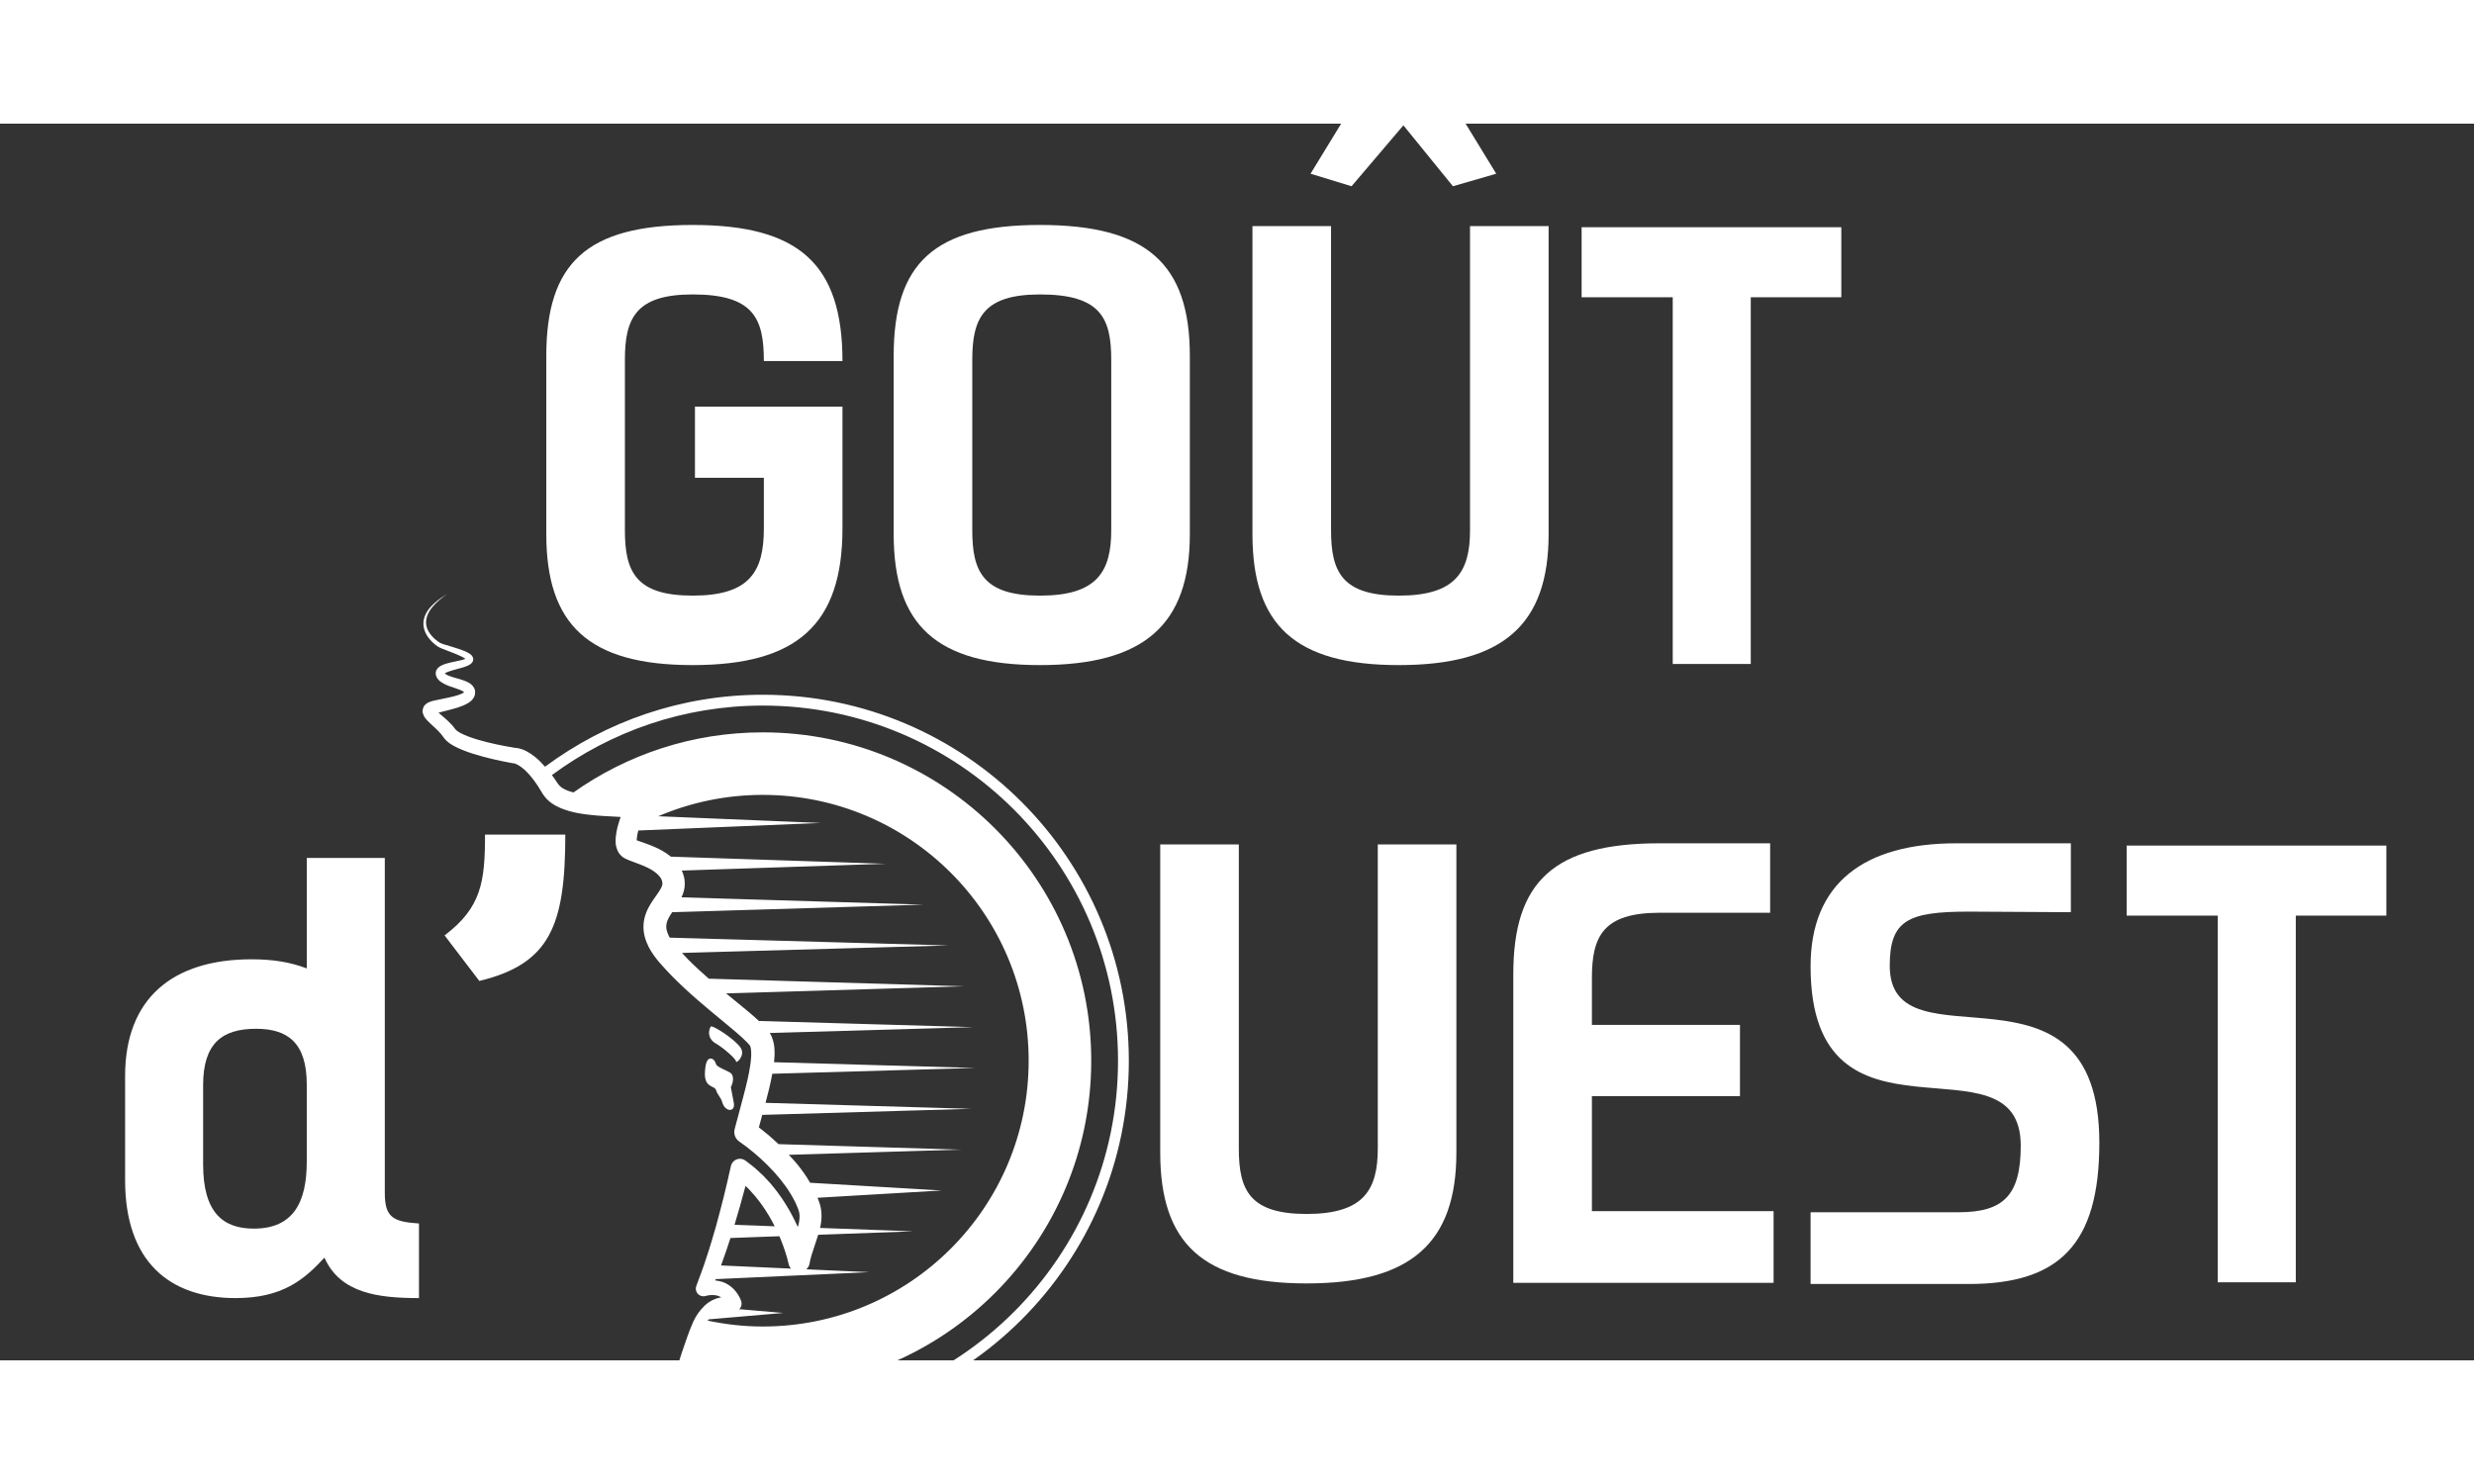 <svg version="1.1" id="Calque_1" xmlns="http://www.w3.org/2000/svg" xmlns:xlink="http://www.w3.org/1999/xlink" x="0px" y="0px"
	 width="300px" height="180px" viewBox="0 73 300 150" xml:space="preserve">
<rect x="0" y="73" width="300" height="150" fill="#333333" stroke="none"/>
<g>
	<g>
		<g>
			<path fill="#FFFFFF" d="M28.568,215.449c-8.011,0-13.398-4.42-13.398-14.296v-12.638c0-9.393,5.732-14.158,15.332-14.158
				c2.624,0,4.696,0.346,6.699,1.105v-13.398h9.461v40.608c0,2.97,0.967,3.522,4.144,3.729v9.047c-4.903,0-9.53-0.553-11.464-4.903
				C36.855,213.239,34.23,215.449,28.568,215.449z M24.631,189.62v9.6c0,5.87,2.417,7.804,6.146,7.804
				c4.834,0,6.422-3.246,6.422-8.149v-9.323c0-5.11-2.348-6.768-6.146-6.768C26.979,182.783,24.631,184.51,24.631,189.62z"/>
			<path fill="#FFFFFF" d="M53.91,171.457c4.489-3.384,4.903-6.561,4.903-12.224h9.737c0,11.05-1.865,15.677-10.428,17.749
				L53.91,171.457z"/>
		</g>
		<g>
			<path fill="#FFFFFF" d="M167.073,160.425h9.53v37.362c0,10.98-5.524,15.884-18.163,15.884c-12.638,0-17.749-4.903-17.749-15.884
				v-37.362h9.53v36.879c0,5.041,1.312,7.942,8.218,7.942c6.906,0,8.633-2.901,8.633-7.942V160.425z"/>
			<path fill="#FFFFFF" d="M193.037,204.9h22.03v8.701h-31.562v-37.431c0-11.257,4.904-15.884,17.749-15.884h13.397v8.425h-13.397
				c-6.906,0-8.218,2.9-8.218,7.942v5.663h17.955v8.633h-17.955V204.9z"/>
			<path fill="#FFFFFF" d="M238.752,213.74h-19.199v-8.702h17.956c5.456,0,7.528-2.071,7.528-8.08
				c0-14.088-25.484,2.21-25.484-21.754c0-10.083,6.492-14.917,17.68-14.917h13.882v8.356c-1.935,0-10.429-0.069-12.362-0.069
				c-7.39,0-9.6,1.036-9.6,6.561c0,12.915,25.415-2.693,25.415,21.479C254.567,208.906,249.732,213.74,238.752,213.74z"/>
			<path fill="#FFFFFF" d="M289.371,169.058H278.39v44.476h-9.462v-44.476h-11.049v-8.495h31.492V169.058z"/>
		</g>
	</g>
	<g>
		<path fill="#FFFFFF" d="M84.271,107.317h17.887v14.779c0,11.672-5.525,16.575-18.164,16.575c-12.638,0-17.749-4.903-17.749-15.885
			v-21.616c0-11.257,4.903-15.884,17.749-15.884c12.846,0,18.164,4.696,18.164,16.506h-9.531c0-5.18-1.243-8.08-8.633-8.08
			c-6.906,0-8.218,2.9-8.218,7.941v20.649c0,5.042,1.312,7.942,8.218,7.942c6.906,0,8.633-2.9,8.633-8.149v-6.146h-8.356V107.317z"
			/>
		<path fill="#FFFFFF" d="M108.369,122.787v-21.616c0-11.257,4.903-15.884,17.749-15.884c12.845,0,18.163,4.627,18.163,15.884
			v21.616c0,10.981-5.525,15.885-18.163,15.885C113.479,138.672,108.369,133.769,108.369,122.787z M134.75,122.304v-20.649
			c0-5.041-1.243-7.941-8.632-7.941c-6.906,0-8.219,2.9-8.219,7.941v20.649c0,5.042,1.312,7.942,8.219,7.942
			C133.024,130.246,134.75,127.346,134.75,122.304z"/>
		<path fill="#FFFFFF" d="M178.256,85.426h9.531v37.361c0,10.981-5.525,15.885-18.164,15.885s-17.749-4.903-17.749-15.885V85.426
			h9.53v36.878c0,5.042,1.312,7.942,8.219,7.942s8.633-2.9,8.633-7.942V85.426z M163.891,80.591l-4.972-1.52l6.837-11.188h8.84
			l6.837,11.188l-5.249,1.52l-6.008-7.39L163.891,80.591z"/>
		<path fill="#FFFFFF" d="M223.28,94.058h-10.981v44.476h-9.461V94.058h-11.05v-8.494h31.492V94.058z"/>
	</g>
	<g>
		<path fill="#FFFFFF" d="M92.493,142.268c-9.895,0-19.021,3.253-26.402,8.728c-0.383-0.433-0.787-0.854-1.268-1.232
			c-0.309-0.242-0.643-0.471-1.02-0.667c-0.193-0.095-0.396-0.181-0.617-0.253c-0.119-0.033-0.225-0.068-0.359-0.091
			c-0.113-0.019-0.188-0.037-0.354-0.042c-1.52-0.246-3.072-0.564-4.537-0.995c-0.736-0.219-1.469-0.474-2.08-0.796
			c-0.301-0.151-0.564-0.361-0.639-0.465c-0.27-0.381-0.607-0.74-0.916-1.027c-0.318-0.299-0.641-0.564-0.936-0.818
			c-0.068-0.059-0.123-0.111-0.188-0.168l1.117-0.284c0.793-0.218,1.59-0.378,2.463-0.876c0.217-0.143,0.459-0.301,0.666-0.629
			c0.219-0.309,0.26-0.854,0.066-1.211c-0.211-0.386-0.486-0.546-0.709-0.67c-0.229-0.123-0.443-0.202-0.65-0.273
			c-0.797-0.266-1.643-0.421-2.096-0.736c-0.045-0.033-0.072-0.061-0.094-0.084c0.008-0.006,0.01-0.01,0.02-0.016
			c0.221-0.148,0.611-0.273,0.977-0.377l1.17-0.324c0.203-0.062,0.406-0.128,0.627-0.229c0.107-0.049,0.225-0.113,0.35-0.209
			c0.062-0.049,0.131-0.116,0.191-0.205l0.039-0.065l0.004-0.009l0.008-0.017l0.016-0.04c0.035-0.088,0.053-0.219,0.041-0.289
			c-0.051-0.307-0.207-0.419-0.305-0.516c-0.109-0.086-0.213-0.154-0.314-0.207c-0.201-0.111-0.398-0.194-0.594-0.271
			c-0.393-0.152-0.781-0.275-1.168-0.395l-1.152-0.349c-0.182-0.06-0.383-0.126-0.502-0.194c-0.162-0.1-0.316-0.213-0.465-0.332
			c-0.586-0.48-1.09-1.111-1.199-1.855c-0.109-0.746,0.225-1.515,0.727-2.12c0.498-0.618,1.127-1.132,1.783-1.593
			c-0.688,0.414-1.355,0.883-1.912,1.482c-0.555,0.584-0.996,1.385-0.934,2.266c0.068,0.877,0.594,1.637,1.215,2.191
			c0.156,0.142,0.32,0.275,0.496,0.396c0.221,0.145,0.404,0.208,0.598,0.291l1.131,0.438c0.371,0.145,0.74,0.293,1.086,0.459
			c0.172,0.082,0.342,0.17,0.484,0.265c0.031,0.019,0.049,0.036,0.072,0.056c-0.018,0.008-0.025,0.016-0.045,0.022
			c-0.15,0.06-0.332,0.11-0.518,0.154l-1.17,0.255c-0.408,0.102-0.812,0.176-1.285,0.439c-0.117,0.066-0.25,0.164-0.373,0.314
			c-0.125,0.158-0.232,0.383-0.197,0.682c0.047,0.389,0.293,0.672,0.5,0.844c0.869,0.632,1.672,0.73,2.369,1.032
			c0.236,0.077,0.479,0.228,0.574,0.304c-0.025,0.025-0.105,0.088-0.213,0.144c-0.549,0.271-1.354,0.439-2.115,0.601l-1.189,0.246
			c-0.188,0.044-0.416,0.08-0.711,0.202c-0.143,0.063-0.322,0.146-0.521,0.352c-0.225,0.194-0.359,0.702-0.266,0.983
			c0.158,0.551,0.365,0.678,0.523,0.885c0.168,0.179,0.324,0.324,0.477,0.467c0.305,0.281,0.594,0.539,0.852,0.803
			c0.268,0.271,0.473,0.511,0.66,0.794c0.402,0.55,0.828,0.795,1.229,1.028c0.807,0.441,1.602,0.721,2.398,0.976
			c1.6,0.497,3.182,0.85,4.816,1.144l0.201,0.01c-0.115,0.008-0.021,0.006,0.002,0.021c0.033,0.008,0.088,0.033,0.133,0.047
			c0.102,0.043,0.209,0.1,0.318,0.162c0.223,0.133,0.447,0.303,0.666,0.492c0.438,0.382,0.842,0.857,1.215,1.361
			c0.193,0.252,0.357,0.512,0.529,0.767l0.529,0.862c0.547,0.863,1.355,1.359,2.09,1.682c1.502,0.63,2.951,0.789,4.363,0.924
			c0.705,0.062,1.4,0.092,2.08,0.128c0.299,0.017,0.615,0.032,0.914,0.054c-0.02,0.053-0.043,0.104-0.061,0.157
			c-0.24,0.711-0.455,1.421-0.539,2.294c-0.018,0.446-0.088,0.922,0.238,1.672c0.051,0.097,0.096,0.187,0.17,0.287l0.111,0.146
			c0.057,0.064,0.119,0.127,0.184,0.186l0.125,0.103l0.051,0.039l0.113,0.073l0.025,0.015l0.053,0.03l0.1,0.054
			c0.242,0.123,0.422,0.191,0.6,0.26c0.689,0.26,1.279,0.463,1.836,0.719c1.117,0.48,1.947,1.208,2.027,1.824
			c0.047,0.24,0.031,0.253-0.002,0.423c-0.037,0.144-0.127,0.339-0.264,0.565c-0.271,0.46-0.711,1.005-1.131,1.68
			c-0.418,0.67-0.822,1.564-0.871,2.561c-0.059,0.996,0.244,1.923,0.623,2.672c0.373,0.731,0.902,1.423,1.359,1.951
			c0.469,0.542,0.955,1.061,1.449,1.566c1.98,2.019,4.131,3.796,6.236,5.531c1.031,0.863,2.129,1.739,2.934,2.572
			c0.094,0.1,0.182,0.199,0.244,0.28c0.049,0.06,0.023,0.037,0.039,0.044c-0.004-0.019,0.031,0.053,0.047,0.08l0.012,0.021v0.001
			c0.035,0.1,0.094,0.29,0.105,0.54c0.043,0.491-0.006,1.107-0.096,1.722c-0.18,1.242-0.502,2.534-0.846,3.837l-1.053,3.958
			c-0.146,0.56,0.066,1.179,0.574,1.518c0.268,0.18,0.588,0.418,0.881,0.639c0.297,0.229,0.588,0.463,0.877,0.704
			c0.574,0.486,1.135,0.986,1.662,1.517c0.531,0.527,1.031,1.077,1.496,1.649c0.455,0.576,0.904,1.158,1.266,1.776
			c0.207,0.31,0.348,0.602,0.502,0.893c0.16,0.255,0.307,0.698,0.461,1.039c0.172,0.413,0.205,0.938,0.082,1.58
			c-0.031,0.18-0.092,0.372-0.141,0.56c-0.418-0.916-0.879-1.813-1.412-2.674c-0.309-0.517-0.66-1.009-1.014-1.5
			c-0.176-0.246-0.377-0.476-0.562-0.714c-0.189-0.237-0.381-0.473-0.594-0.691l-0.623-0.667l-0.674-0.621
			c-0.436-0.429-0.953-0.771-1.426-1.157c-0.133-0.106-0.295-0.188-0.473-0.228c-0.609-0.132-1.209,0.255-1.342,0.863l-0.01,0.049
			c-0.529,2.443-1.146,4.902-1.814,7.324c-0.359,1.204-0.693,2.419-1.1,3.602c-0.373,1.201-0.822,2.356-1.252,3.526l-0.016,0.04
			c-0.068,0.186-0.078,0.394-0.014,0.598c0.152,0.488,0.674,0.761,1.164,0.607c0.402-0.127,1.018-0.159,1.443-0.021
			c0.156,0.042,0.297,0.113,0.43,0.196c-0.797,0.12-1.523,0.527-2.037,1.03c-0.568,0.556-1.002,1.178-1.322,1.854
			c-0.309,0.674-0.543,1.305-0.775,1.953c-0.465,1.282-0.889,2.597-1.283,3.89c-0.797,2.57-1.711,5.11-2.902,7.521
			c-0.604,1.2-1.266,2.373-2.049,3.464c-0.393,0.545-0.824,1.063-1.311,1.525c-0.482,0.467-1.023,0.882-1.664,1.123
			c0.652-0.189,1.244-0.571,1.768-1.007c0.529-0.433,1.008-0.927,1.449-1.449c0.889-1.044,1.637-2.198,2.314-3.386
			c0.441-0.778,0.844-1.576,1.232-2.382c3.703,1.003,7.592,1.56,11.613,1.56c24.52,0,44.395-19.877,44.395-44.395
			S117.012,142.268,92.493,142.268z M56.563,138.021C56.575,138.036,56.573,138.043,56.563,138.021L56.563,138.021z M88.575,208.162
			l5.924-0.216c0.053,0.124,0.117,0.244,0.168,0.37c0.199,0.501,0.389,1.005,0.553,1.516c0.082,0.255,0.16,0.511,0.23,0.766
			c0.07,0.249,0.139,0.525,0.186,0.734c0.045,0.204,0.148,0.385,0.279,0.543l-8.482-0.384c0.051-0.144,0.102-0.287,0.154-0.43
			C87.948,210.102,88.26,209.132,88.575,208.162z M91.868,203.462c0.16,0.212,0.334,0.412,0.484,0.633
			c0.303,0.438,0.607,0.876,0.875,1.341c0.254,0.425,0.49,0.862,0.715,1.306l-4.873-0.178c0.475-1.565,0.916-3.139,1.334-4.722
			l0.428,0.415l0.527,0.594C91.542,203.042,91.706,203.25,91.868,203.462z M86.721,213.305l0.064-0.155l18.633-0.844l-7.635-0.346
			c0.186-0.184,0.334-0.408,0.381-0.686l0.002-0.011c0.109-0.64,0.326-1.323,0.584-2.061c0.154-0.449,0.314-0.928,0.465-1.43
			l11.518-0.42l-11.297-0.412c0.014-0.063,0.035-0.116,0.047-0.181c0.189-0.898,0.229-2.025-0.197-3.086
			c-0.059-0.137-0.105-0.263-0.154-0.392l15.049-0.883l-15.949-0.937c-0.021-0.035-0.041-0.075-0.062-0.109
			c-0.432-0.752-0.936-1.437-1.461-2.1c-0.334-0.415-0.701-0.792-1.059-1.18l20.787-0.628l-22.033-0.666
			c-0.395-0.371-0.795-0.734-1.205-1.086c-0.316-0.267-0.639-0.528-0.969-0.783c-0.07-0.055-0.141-0.106-0.211-0.16l0.412-1.521
			l25.311-0.736l-24.912-0.724l0.014-0.054c0.303-1.12,0.584-2.271,0.805-3.472l24.594-0.704l-24.379-0.699
			c0.055-0.515,0.09-1.046,0.047-1.64c-0.031-0.43-0.111-0.916-0.332-1.45l-0.018-0.049l-0.053-0.103l-0.029-0.057
			c-0.025-0.046-0.025-0.054-0.078-0.142c-0.02-0.032-0.043-0.066-0.064-0.101l24.646-0.712l-25.959-0.749
			c-0.846-0.798-1.68-1.453-2.516-2.146c-0.49-0.4-0.979-0.799-1.463-1.199l28.893-0.859l-30.988-0.923
			c-0.859-0.752-1.699-1.517-2.492-2.315c-0.262-0.265-0.508-0.539-0.758-0.809l32.297-0.906l-33.773-0.946
			c-0.031-0.055-0.07-0.104-0.1-0.161c-0.471-0.97-0.463-1.545,0.127-2.528c0.076-0.129,0.164-0.262,0.258-0.397l30.461-0.92
			l-29.332-0.886c0.117-0.25,0.227-0.519,0.303-0.83c0.135-0.491,0.119-1.18,0.01-1.604c-0.062-0.29-0.16-0.558-0.275-0.812
			l24.688-0.822l-26.01-0.865c-0.654-0.539-1.344-0.898-2.012-1.192c-0.691-0.302-1.4-0.529-1.99-0.741
			c-0.051-0.018-0.096-0.036-0.143-0.054c-0.002-0.058-0.002-0.121,0.006-0.187c0.021-0.298,0.094-0.644,0.184-0.998l22.107-0.915
			l-19.684-0.814c3.891-1.666,8.174-2.591,12.674-2.591c17.807,0,32.24,14.435,32.24,32.24c0,17.805-14.434,32.242-32.24,32.242
			c-2.297,0-4.529-0.257-6.689-0.716c0.041-0.054,0.084-0.101,0.127-0.152l9.041-0.776l-5.336-0.458
			c0.146-0.146,0.264-0.36,0.27-0.49c0.043-0.378-0.029-0.441-0.049-0.544c-0.127-0.33-0.168-0.392-0.316-0.644
			c-0.107-0.155-0.143-0.258-0.322-0.468c-0.15-0.197-0.312-0.363-0.48-0.502c-0.336-0.289-0.734-0.527-1.154-0.665
			C87.29,213.393,87.004,213.339,86.721,213.305z M92.493,229.739c-3.82,0-7.518-0.519-11.043-1.453
			c0.445-0.996,0.855-2.009,1.248-3.026c3.135,0.794,6.412,1.233,9.795,1.233c21.998,0,39.832-17.832,39.832-39.832
			c0-21.998-17.834-39.831-39.832-39.831c-8.551,0-16.465,2.701-22.955,7.288c-0.258-0.068-0.508-0.143-0.74-0.234
			c-0.516-0.201-0.912-0.479-1.109-0.777l-0.586-0.855c-0.061-0.08-0.123-0.156-0.182-0.236c7.154-5.291,15.992-8.434,25.572-8.434
			c23.793,0,43.08,19.287,43.08,43.08C135.573,210.452,116.286,229.739,92.493,229.739z"/>
		<path fill="#FFFFFF" d="M85.485,187.982c-0.082,1.261,0.354,1.579,0.885,1.843c0.246,0.117,0.408,0.195,0.486,0.469
			c0.109,0.406,0.588,0.891,0.711,1.352c0.324,1.271,1.674,1.32,1.404,0.068l-0.348-1.84c0.26-0.527,0.496-1.447-0.15-1.81
			c-0.18-0.101-0.389-0.199-0.605-0.298c-0.432-0.203-0.969-0.449-1.037-0.69c-0.1-0.354-0.355-0.715-0.693-0.681
			C85.752,186.438,85.551,186.927,85.485,187.982z"/>
		<path fill="#FFFFFF" d="M86.836,184.595c0.814,0.443,2.426,1.846,2.414,2.156c-0.012,0.31,1.166-0.684,0.576-1.637
			c-0.588-0.953-3.219-2.703-3.641-2.615C85.743,183.312,86.028,184.151,86.836,184.595z"/>
	</g>
</g>
</svg>
